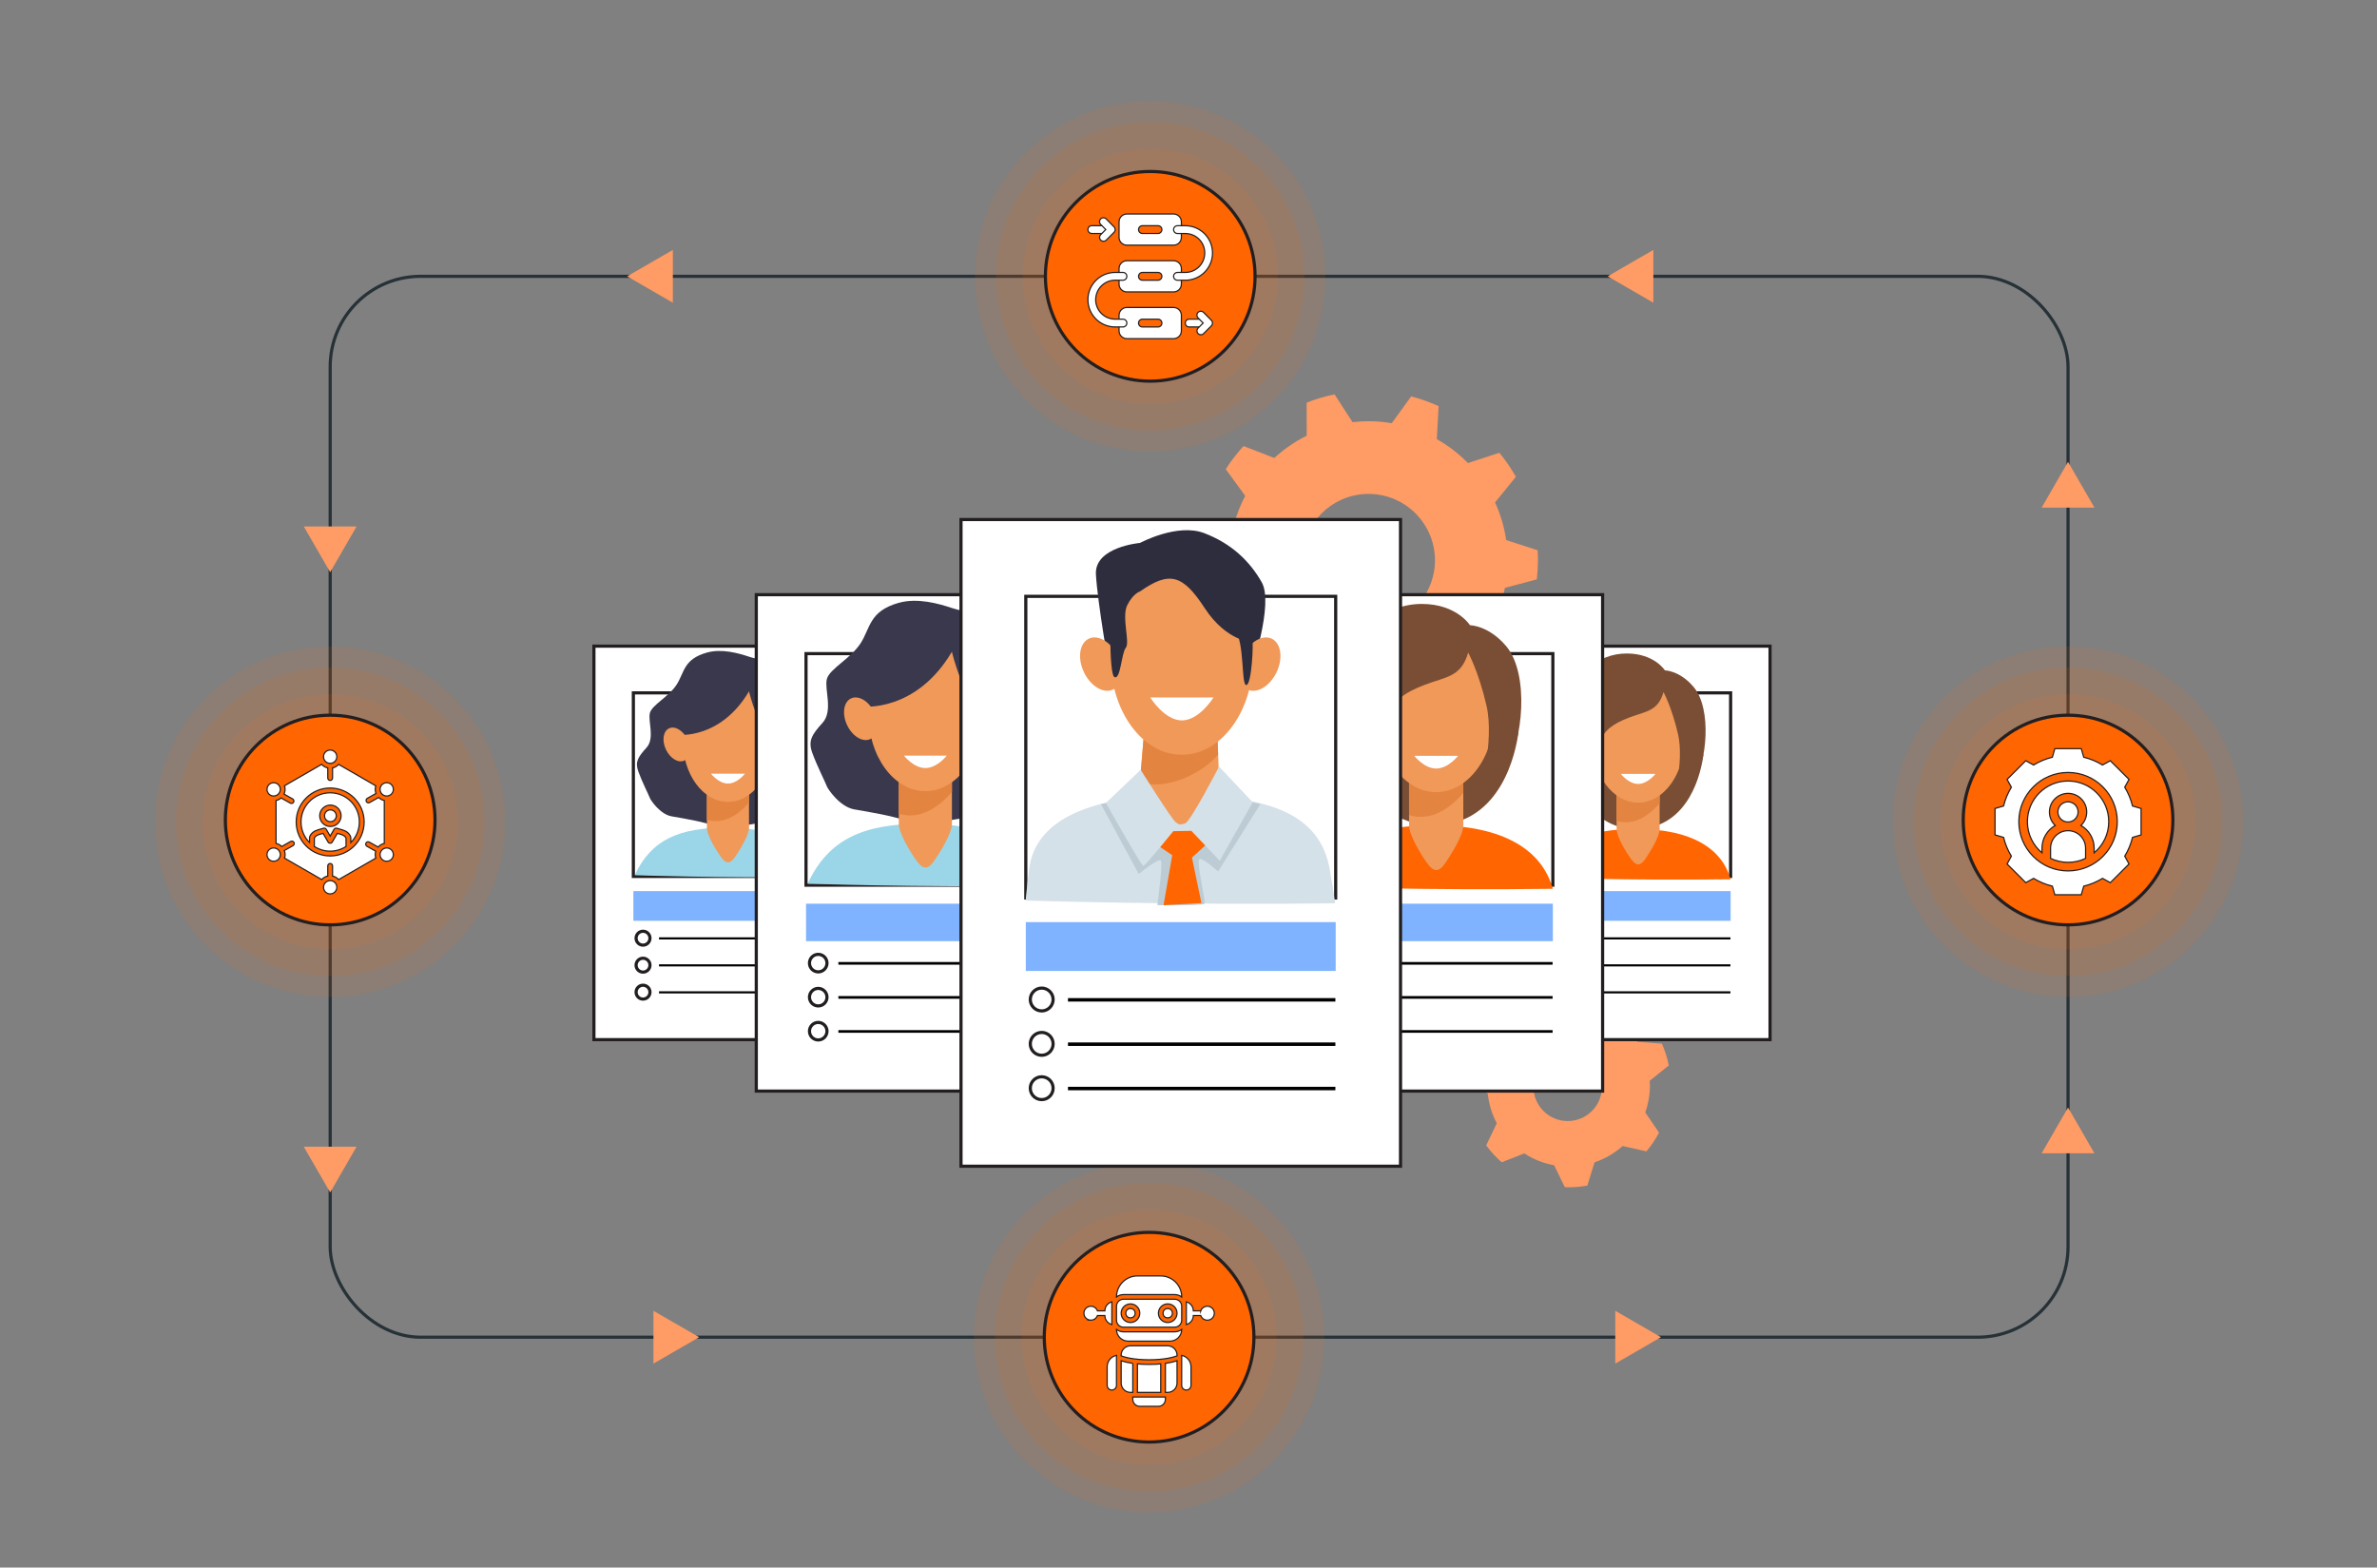 <?xml version="1.0" encoding="UTF-8"?>
<svg id="Layer_1" xmlns="http://www.w3.org/2000/svg" viewBox="0 0 1502.96 991.06">
  <rect x="0" y="0" width="1502.96" height="991.06" fill="#808080" stroke="none"/>
  <defs>
    <style>
      .cls-1 {
        fill: none;
        stroke: #263238;
      }

      .cls-1, .cls-2, .cls-3, .cls-4, .cls-5 {
        stroke-miterlimit: 10;
      }

      .cls-1, .cls-2, .cls-4 {
        stroke-width: 2px;
      }

      .cls-6 {
        fill: #3a384d;
      }

      .cls-2, .cls-7, .cls-3, .cls-5 {
        fill: #fff;
      }

      .cls-2, .cls-3, .cls-4, .cls-5 {
        stroke: #231f20;
      }

      .cls-8 {
        fill: #9bd6e8;
      }

      .cls-9 {
        fill: #80b3ff;
      }

      .cls-10 {
        fill: #bdccd4;
      }

      .cls-11 {
        fill: #2e2d3d;
      }

      .cls-3, .cls-5 {
        stroke-width: .75px;
      }

      .cls-12 {
        fill: #d5e1e8;
      }

      .cls-13 {
        fill: #ff9b64;
      }

      .cls-14, .cls-4, .cls-15 {
        fill: #ff6500;
      }

      .cls-16 {
        fill: #f09959;
      }

      .cls-15 {
        opacity: .14;
      }

      .cls-17 {
        fill: #e38540;
      }

      .cls-5 {
        fill-rule: evenodd;
      }

      .cls-18 {
        opacity: .69;
      }

      .cls-19 {
        fill: #7a4e34;
      }
    </style>
  </defs>
  <rect class="cls-1" x="208.77" y="174.7" width="1098.83" height="670.73" rx="57.18" ry="57.18"/>
  <g class="cls-18">
    <circle class="cls-15" cx="727.28" cy="174.7" r="110.8"/>
    <circle class="cls-15" cx="727.28" cy="174.7" r="97.56"/>
    <circle class="cls-15" cx="727.28" cy="174.7" r="80.66"/>
  </g>
  <g class="cls-18">
    <circle class="cls-15" cx="208.77" cy="519.5" r="110.8"/>
    <circle class="cls-15" cx="208.77" cy="519.5" r="97.56"/>
    <circle class="cls-15" cx="208.77" cy="519.5" r="80.66"/>
  </g>
  <g class="cls-18">
    <circle class="cls-15" cx="726.57" cy="845.43" r="110.8"/>
    <circle class="cls-15" cx="726.57" cy="845.43" r="97.56"/>
    <circle class="cls-15" cx="726.57" cy="845.43" r="80.66"/>
  </g>
  <circle class="cls-4" cx="208.77" cy="518.45" r="66.28"/>
  <circle class="cls-4" cx="726.57" cy="845.43" r="66.28"/>
  <path class="cls-5" d="M203.4,483.27c1.02,1.13,2.37,1.91,3.85,2.23v6.41c0,.84.68,1.52,1.51,1.52.84,0,1.52-.68,1.52-1.51h0v-6.41c1.49-.32,2.84-1.1,3.85-2.23l23.48,13.55c-.51,1.58-.46,3.28.13,4.83l-5.51,3.09c-.73.41-.99,1.34-.57,2.07.27.47.77.77,1.32.77.26,0,.52-.07.74-.2l5.69-3.2c.98.98,2.22,1.65,3.58,1.94v27.12c-1.51.33-2.88,1.13-3.91,2.29l-5.59-3.14c-.73-.41-1.65-.15-2.06.57s-.15,1.65.57,2.06l5.58,3.15c-.44,1.43-.43,2.95.03,4.37l-23.48,13.55c-1.02-1.13-2.37-1.91-3.85-2.23v-6.41c0-.84-.68-1.52-1.51-1.52-.84,0-1.52.68-1.52,1.51h0v6.41c-1.49.32-2.84,1.1-3.85,2.23l-23.48-13.55c.51-1.57.46-3.27-.13-4.81l5.51-3.1c.73-.42.98-1.34.56-2.07-.41-.72-1.32-.97-2.05-.57l-5.68,3.2c-.98-.98-2.23-1.66-3.59-1.95v-27.12c1.19-.26,2.3-.81,3.22-1.61l5.82,3.27c.23.13.48.2.74.2.84,0,1.52-.69,1.51-1.53,0-.55-.3-1.05-.77-1.32l-5.47-3.08c.76-1.65.87-3.52.31-5.25l23.48-13.55ZM168.82,499.05c0,2.32,1.88,4.21,4.2,4.21,2.32,0,4.21-1.88,4.21-4.2,0-2.32-1.88-4.21-4.2-4.21,0,0,0,0,0,0-2.32,0-4.2,1.88-4.21,4.2ZM208.77,474.21c2.33,0,4.21,1.88,4.21,4.21,0,2.33-1.88,4.21-4.21,4.21-2.33,0-4.21-1.88-4.21-4.21h0c0-2.32,1.89-4.21,4.21-4.21ZM244.51,494.85c-2.32,0-4.21,1.89-4.2,4.21,0,2.32,1.89,4.21,4.21,4.2,2.32,0,4.21-1.89,4.2-4.21h0c0-2.32-1.89-4.2-4.21-4.2ZM248.72,540.33c0-2.32-1.88-4.21-4.2-4.21-2.32,0-4.21,1.88-4.21,4.2,0,2.32,1.88,4.21,4.2,4.21,0,0,0,0,0,0,2.32,0,4.2-1.88,4.21-4.2ZM208.77,565.17c-2.33,0-4.21-1.88-4.21-4.21,0-2.33,1.88-4.21,4.21-4.21,2.33,0,4.21,1.88,4.21,4.21h0c0,2.32-1.89,4.21-4.21,4.21ZM173.03,544.53c2.32,0,4.21-1.88,4.2-4.21,0-2.32-1.88-4.21-4.21-4.2-2.32,0-4.21,1.88-4.2,4.21h0c0,2.32,1.89,4.2,4.21,4.2ZM208.77,541.17c11.86-.01,21.47-9.62,21.48-21.48,0-11.84-9.64-21.47-21.48-21.47s-21.48,9.64-21.48,21.47c.01,11.86,9.62,21.47,21.48,21.48h0ZM198.74,535.16c6.1,3.97,13.97,3.97,20.07,0l-.02-5.32c-.52-1.05-1.55-1.79-3.14-2.28-.93-.25-1.73-.47-2.39-.67l-3.17,5.49c-.42.73-1.34.98-2.07.56-.23-.13-.42-.33-.56-.56l-3.17-5.49c-.66.2-1.45.42-2.39.67-1.59.49-2.62,1.23-3.14,2.28l-.02,5.32ZM208.77,501.24c-10.18,0-18.44,8.24-18.45,18.43,0,4.89,1.94,9.58,5.39,13.04l.02-3.2c0-.19.04-.38.11-.56.83-2.06,2.58-3.5,5.2-4.29.01,0,.03-.01.05,0,1.53-.42,2.66-.75,3.47-1,.68-.21,1.4.08,1.75.7l2.45,4.25,2.45-4.25c.35-.61,1.08-.9,1.75-.7.81.25,1.94.58,3.48,1,.02,0,.03,0,.05,0,2.62.8,4.37,2.24,5.2,4.29.07.18.11.37.11.56l.02,3.2c7.2-7.2,7.19-18.88,0-26.07-3.46-3.46-8.15-5.4-13.05-5.4h0ZM208.91,522.53c3.73,0,6.76-3.03,6.76-6.76,0-3.73-3.03-6.76-6.76-6.76-3.73,0-6.76,3.03-6.76,6.76h0c0,3.73,3.03,6.76,6.76,6.76ZM208.91,512.04c-2.06,0-3.73,1.67-3.73,3.73,0,2.06,1.67,3.73,3.73,3.73,2.06,0,3.73-1.67,3.73-3.73h0c0-2.06-1.67-3.73-3.73-3.73Z"/>
  <g class="cls-18">
    <circle class="cls-15" cx="1307.6" cy="519.5" r="110.8"/>
    <circle class="cls-15" cx="1307.6" cy="519.5" r="97.56"/>
    <circle class="cls-15" cx="1307.6" cy="519.5" r="80.66"/>
  </g>
  <circle class="cls-4" cx="1307.61" cy="518.45" r="66.28"/>
  <g id="Page-1">
    <g id="_x30_46---Floating-Bot">
      <path id="Shape" class="cls-3" d="M750.12,878.84c1.63,0,2.94-1.32,2.94-2.94v-11.78c0-3.5-2.46-6.51-5.89-7.21v18.99c0,1.63,1.32,2.94,2.94,2.94Z"/>
      <path id="Shape-2" data-name="Shape" class="cls-3" d="M738.34,880.31c3.25,0,5.89-2.64,5.89-5.89v-14.06c-2.4.75-4.87,1.29-7.36,1.62v18.33h1.47Z"/>
      <path id="Shape-3" data-name="Shape" class="cls-3" d="M726.56,862.64c-2.77,0-5.2-.13-7.36-.33v18h14.72v-18c-2.16.2-4.6.33-7.36.33Z"/>
      <path id="Shape-4" data-name="Shape" class="cls-3" d="M720.67,889.14h11.78c2.44,0,4.42-1.98,4.42-4.42v-1.47h-20.61v1.47c0,2.44,1.98,4.42,4.42,4.42h0Z"/>
      <path id="Shape-5" data-name="Shape" class="cls-3" d="M747.18,840.56v-.04c-1.27.97-2.82,1.51-4.42,1.51h-32.39c-1.6,0-3.15-.54-4.42-1.51v.04c0,4.06,3.3,7.36,7.36,7.36h26.5c4.06,0,7.36-3.3,7.36-7.36h0Z"/>
      <path id="Shape-6" data-name="Shape" class="cls-3" d="M716.26,861.98c-2.5-.33-4.96-.87-7.36-1.62v14.07c0,3.25,2.64,5.89,5.89,5.89h1.47v-18.34Z"/>
      <path id="Shape-7" data-name="Shape" class="cls-3" d="M744.23,856.76c0-3.25-2.64-5.89-5.89-5.89h-23.56c-3.25,0-5.89,2.64-5.89,5.89v.49c1.98.74,7.68,2.46,17.67,2.46s15.68-1.72,17.67-2.46v-.49Z"/>
      <circle id="Oval" class="cls-3" cx="714.79" cy="830.26" r="2.94"/>
      <path id="Shape-8" data-name="Shape" class="cls-3" d="M705.95,819.95v.04c1.27-.97,2.82-1.51,4.42-1.51h32.39c1.6,0,3.15.54,4.42,1.51v-.04c0-7.31-5.94-13.24-13.25-13.25h-14.72c-7.31,0-13.24,5.94-13.25,13.25h0Z"/>
      <circle id="Oval-2" data-name="Oval" class="cls-3" cx="738.34" cy="830.26" r="2.94"/>
      <path id="Shape-9" data-name="Shape" class="cls-3" d="M700.06,864.12v11.78c0,1.63,1.32,2.94,2.94,2.94s2.94-1.32,2.94-2.94v-18.99c-3.43.7-5.89,3.72-5.89,7.21Z"/>
      <path id="Shape-10" data-name="Shape" class="cls-3" d="M705.95,834.67c0,2.44,1.98,4.42,4.42,4.42h32.39c2.44,0,4.42-1.98,4.42-4.42v-8.83c0-2.44-1.98-4.42-4.42-4.42h-32.39c-2.44,0-4.42,1.98-4.42,4.42v8.83ZM738.34,824.37c3.25,0,5.89,2.64,5.89,5.89s-2.64,5.89-5.89,5.89-5.89-2.64-5.89-5.89,2.64-5.89,5.89-5.89ZM714.79,824.37c3.25,0,5.89,2.64,5.89,5.89s-2.64,5.89-5.89,5.89-5.89-2.64-5.89-5.89,2.64-5.89,5.89-5.89Z"/>
      <path id="Shape-11" data-name="Shape" class="cls-3" d="M689.76,834.67c1.86,0,3.52-1.19,4.15-2.94h4.69c0,2.68,1.82,5.03,4.42,5.7v-14.35c-2.6.67-4.41,3.02-4.42,5.7h-4.69c-.75-2.11-2.97-3.32-5.15-2.81-2.18.51-3.64,2.57-3.38,4.8.26,2.23,2.15,3.91,4.39,3.9Z"/>
      <path id="Shape-12" data-name="Shape" class="cls-3" d="M759.22,828.78h-4.69c0-2.68-1.82-5.03-4.42-5.7v14.35c2.6-.67,4.41-3.02,4.42-5.7h4.69c.72,2.03,2.79,3.24,4.91,2.88,2.12-.36,3.67-2.2,3.67-4.35s-1.55-3.99-3.67-4.35c-2.12-.36-4.19.85-4.91,2.88h0Z"/>
    </g>
  </g>
  <g>
    <circle class="cls-4" cx="727.28" cy="174.7" r="66.28"/>
    <g id="workflow">
      <path class="cls-3" d="M742.05,135.3h-29.55c-2.72,0-4.92,2.21-4.93,4.93v9.85c0,2.72,2.21,4.92,4.93,4.93h29.55c2.72,0,4.92-2.21,4.93-4.93v-9.85c0-2.72-2.21-4.92-4.93-4.93ZM732.2,147.61h-9.85c-1.36,0-2.46-1.1-2.46-2.46s1.1-2.46,2.46-2.46h9.85c1.36,0,2.46,1.1,2.46,2.46s-1.1,2.46-2.46,2.46Z"/>
      <path class="cls-3" d="M742.05,164.85h-29.55c-2.72,0-4.92,2.21-4.93,4.93v9.85c0,2.72,2.21,4.92,4.93,4.93h29.55c2.72,0,4.92-2.21,4.93-4.93v-9.85c0-2.72-2.21-4.92-4.93-4.93ZM732.2,177.17h-9.85c-1.36,0-2.46-1.1-2.46-2.46s1.1-2.46,2.46-2.46h9.85c1.36,0,2.46,1.1,2.46,2.46s-1.1,2.46-2.46,2.46Z"/>
      <path class="cls-3" d="M742.05,194.4h-29.55c-2.72,0-4.92,2.21-4.93,4.93v9.85c0,2.72,2.21,4.92,4.93,4.93h29.55c2.72,0,4.92-2.21,4.93-4.93v-9.85c0-2.72-2.21-4.92-4.93-4.93ZM732.2,206.72h-9.85c-1.36,0-2.46-1.1-2.46-2.46s1.1-2.46,2.46-2.46h9.85c1.36,0,2.46,1.1,2.46,2.46s-1.1,2.46-2.46,2.46Z"/>
      <path class="cls-3" d="M700.19,147.61h-9.85c-1.36,0-2.46-1.1-2.46-2.46s1.1-2.46,2.46-2.46h9.85c1.36,0,2.46,1.1,2.46,2.46s-1.1,2.46-2.46,2.46Z"/>
      <path class="cls-3" d="M697.72,152.54c-1.36,0-2.46-1.1-2.46-2.46,0-.65.26-1.28.72-1.74l3.19-3.2-3.21-3.25c-.97-.96-.97-2.52-.01-3.48.96-.97,2.52-.97,3.48-.01.01.01.02.02.04.04l4.93,4.99c.95.96.94,2.51-.01,3.47l-4.93,4.93c-.46.46-1.09.72-1.74.72h0Z"/>
      <path class="cls-3" d="M761.75,206.72h-9.85c-1.36,0-2.46-1.1-2.46-2.46s1.1-2.46,2.46-2.46h9.85c1.36,0,2.46,1.1,2.46,2.46s-1.1,2.46-2.46,2.46Z"/>
      <path class="cls-3" d="M759.29,211.64c-1.36,0-2.46-1.1-2.46-2.46,0-.65.26-1.28.72-1.74l3.19-3.2-3.21-3.25c-.97-.96-.98-2.51-.02-3.48.96-.97,2.51-.98,3.48-.02.02.02.03.03.05.05l4.93,4.99c.95.96.94,2.51-.01,3.47l-4.93,4.93c-.46.46-1.09.72-1.74.72h0Z"/>
      <path class="cls-3" d="M749.44,177.17h-4.93c-1.36,0-2.46-1.1-2.46-2.46s1.1-2.46,2.46-2.46h4.93c6.8,0,12.31-5.51,12.31-12.31s-5.51-12.31-12.31-12.31h-4.93c-1.36,0-2.46-1.1-2.46-2.46s1.1-2.46,2.46-2.46h4.93c9.52,0,17.24,7.72,17.24,17.24s-7.72,17.24-17.24,17.24Z"/>
      <path class="cls-3" d="M710.04,206.72h-4.93c-9.52,0-17.24-7.72-17.24-17.24s7.72-17.24,17.24-17.24h4.93c1.36,0,2.46,1.1,2.46,2.46s-1.1,2.46-2.46,2.46h-4.93c-6.8,0-12.31,5.51-12.31,12.31s5.51,12.31,12.31,12.31h4.93c1.36,0,2.46,1.1,2.46,2.46s-1.1,2.46-2.46,2.46Z"/>
    </g>
  </g>
  <g>
    <path class="cls-13" d="M971.74,366.31c.44-3.95.68-7.96.68-12.03,0-2.15-.07-4.27-.2-6.39l-19.87-6.43c-1.22-8.38-3.63-16.37-7.04-23.81l13.18-16.21c-3.05-5.36-6.54-10.44-10.44-15.17l-19.88,6.49c-5.79-5.92-12.41-11.02-19.68-15.12l1.13-20.88c-5.55-2.52-11.35-4.59-17.35-6.15l-12.27,16.94c-4.78-.81-9.7-1.23-14.71-1.23-3.42,0-6.79.2-10.1.58l-11.36-17.56c-6.09,1.24-11.99,2.99-17.65,5.22l.03,20.91c-7.48,3.72-14.36,8.47-20.45,14.07l-19.5-7.52c-4.14,4.53-7.9,9.41-11.23,14.6l12.3,16.89c-3.81,7.26-6.63,15.12-8.3,23.4l-20.18,5.37c-.44,3.95-.68,7.96-.68,12.03,0,2.15.07,4.27.2,6.39l19.87,6.43c1.22,8.38,3.63,16.37,7.04,23.81l-13.18,16.21c3.05,5.36,6.54,10.44,10.44,15.17l19.88-6.49c5.79,5.92,12.41,11.02,19.68,15.12l-1.13,20.88c5.55,2.53,11.35,4.59,17.35,6.15l12.27-16.94c4.78.81,9.7,1.23,14.71,1.23,3.42,0,6.79-.2,10.1-.58l11.36,17.56c6.09-1.24,11.99-2.99,17.65-5.22l-.03-20.91c7.48-3.72,14.36-8.47,20.45-14.07l19.5,7.52c4.14-4.53,7.91-9.41,11.23-14.6l-12.31-16.89c3.81-7.26,6.63-15.12,8.3-23.4l20.18-5.37ZM868.03,396.21c-25.36,1.6-46.26-19.3-44.66-44.66,1.32-20.91,18.29-37.88,39.2-39.2,25.35-1.6,46.26,19.3,44.66,44.66-1.32,20.91-18.29,37.88-39.2,39.2Z"/>
    <g>
      <path class="cls-7" d="M601.41,646.28c-.45,0-.9-.16-1.26-.5-5.68-5.34-12.25-9.4-19.54-12.04-.95-.34-1.44-1.4-1.1-2.35.34-.95,1.4-1.44,2.35-1.1,7.76,2.82,14.76,7.13,20.8,12.82.74.69.77,1.85.08,2.59-.36.38-.85.58-1.33.58Z"/>
      <path class="cls-7" d="M546.87,632.13c-.82,0-1.56-.55-1.77-1.38-.25-.98.35-1.98,1.33-2.22,4.82-1.22,9.81-1.83,14.83-1.83,1.01,0,1.83.82,1.83,1.83s-.82,1.83-1.83,1.83c-4.72,0-9.41.58-13.94,1.72-.15.04-.3.06-.45.06Z"/>
    </g>
    <path class="cls-13" d="M1043.21,686.12c0-.95-.03-1.89-.08-2.82l12.03-9.66c-.94-4.82-2.42-9.45-4.37-13.82l-15.53-1.17c-3.53-5.57-8.1-10.42-13.44-14.27l-.05-15.48c-4.33-2.27-8.94-4.07-13.77-5.31l-10.61,11.42c-1.83-.2-3.69-.3-5.57-.3-4.68,0-9.21.63-13.51,1.8l-12.17-9.64c-4.59,2-8.91,4.51-12.87,7.47l2.3,15.34c-4.54,4.52-8.24,9.88-10.84,15.82l-15.14,3.51c-1.28,4.68-2.05,9.56-2.24,14.6l13.34,7.71c.68,6.75,2.67,13.12,5.7,18.85l-6.68,13.99c2.86,3.92,6.16,7.5,9.81,10.68l14.3-5.6c5.62,3.66,12,6.25,18.86,7.48l6.74,13.88c.8.03,1.61.05,2.42.05,4.04,0,7.99-.37,11.83-1.08l4.55-14.7c6.62-2.22,12.64-5.76,17.75-10.3l15.03,3.38c3.08-3.62,5.77-7.58,8.01-11.83l-8.71-12.8c1.91-5.38,2.95-11.16,2.95-17.19ZM991.25,708.77c-11.96,0-21.65-9.69-21.65-21.65s9.69-21.65,21.65-21.65,21.65,9.69,21.65,21.65-9.69,21.65-21.65,21.65Z"/>
    <g>
      <rect class="cls-2" x="950.09" y="408.52" width="169.1" height="248.78"/>
      <rect class="cls-2" x="975.03" y="438.06" width="119.23" height="116.05"/>
      <rect class="cls-9" x="975.03" y="563.38" width="119.23" height="18.79"/>
      <rect x="991.25" y="592.62" width="102.89" height="1.33"/>
      <circle class="cls-2" cx="981.14" cy="593.16" r="4.39"/>
      <rect x="991.25" y="609.68" width="102.89" height="1.33"/>
      <circle class="cls-2" cx="981.14" cy="610.22" r="4.39"/>
      <rect x="991.25" y="626.74" width="102.89" height="1.33"/>
      <circle class="cls-2" cx="981.14" cy="627.28" r="4.39"/>
      <g>
        <path class="cls-19" d="M989.2,465.12c0,23.03,13.87,60.19,46.58,59,32.71-1.19,39.95-36.61,41.21-46.61,1.27-10-87.79-12.39-87.79-12.39Z"/>
        <path class="cls-14" d="M975.57,554.79c10.8-23.24,29.08-30.68,59.1-30.68,35.74,0,54.3,12.95,59.56,31.8-64.01.88-118.66-1.12-118.66-1.12Z"/>
        <path class="cls-16" d="M1040.6,542.66c-3.42,5.05-5.93,5.26-9.65,0-2.95-4.18-8.77-13.69-8.77-18.51v-48.13c0-4.82,3.95-8.77,8.77-8.77h9.65c4.82,0,8.77,3.95,8.77,8.77v48.13c0,4.82-5.7,13.98-8.77,18.51Z"/>
        <path class="cls-17" d="M1040.6,467.25h-9.65c-4.82,0-8.77,3.95-8.77,8.77v42.94c10.83,3.45,20.71-3.41,27.18-11.13v-31.81c0-4.82-3.95-8.77-8.77-8.77Z"/>
        <ellipse class="cls-16" cx="1035.78" cy="467.74" rx="29.15" ry="39.72"/>
        <path class="cls-19" d="M1051.8,437.55c-3.46,12.22-11.06,12.08-21.64,16.09-10.59,4.01-15.65,8.05-19.11,15.86-4.42,9.97,2.01,39.02,2.01,39.02,0,0-26.8-20.06-23.7-51.6,3.1-31.55,21.7-43.76,39.2-43.76s24.16,10.67,24.16,10.67c0,0,9.33.04,18.14,10.48,11.85,14.04,8.21,48.14,0,60.36-8.21,12.22-13.68,16.05-13.49,15.5.18-.55,7.66-28.6,3.65-45.95-4.01-17.35-9.21-26.66-9.21-26.66Z"/>
        <path class="cls-7" d="M1046.74,489.28s-4.91,6.36-10.96,6.36-10.96-6.36-10.96-6.36h21.92Z"/>
      </g>
    </g>
    <g>
      <rect class="cls-2" x="375.53" y="408.52" width="169.1" height="248.78"/>
      <rect class="cls-2" x="400.47" y="438.06" width="119.23" height="116.05"/>
      <rect class="cls-9" x="400.47" y="563.38" width="119.23" height="18.79"/>
      <rect x="416.69" y="592.62" width="102.89" height="1.33"/>
      <circle class="cls-2" cx="406.58" cy="593.16" r="4.39"/>
      <rect x="416.69" y="609.68" width="102.89" height="1.33"/>
      <circle class="cls-2" cx="406.58" cy="610.22" r="4.39"/>
      <rect x="416.69" y="626.74" width="102.89" height="1.33"/>
      <circle class="cls-2" cx="406.58" cy="627.28" r="4.39"/>
      <g>
        <path class="cls-8" d="M401.31,553.33c10.58-22.76,28.49-30.05,57.89-30.05,35.01,0,53.19,12.68,58.35,31.15-62.7.86-116.24-1.1-116.24-1.1Z"/>
        <path class="cls-6" d="M446.97,412.58c-14.82,4.16-14.17,12.49-19.11,20.22-4.94,7.73-15.68,12.88-16.96,18.04-1.29,5.15,3.31,15.89-2.15,21.9-5.45,6.01-7.3,9.02-5.15,15.03,2.15,6.01,6.87,15.46,7.3,16.75.43,1.29,6.44,10.31,13.74,11.6,7.3,1.29,21.04,3.44,27.91,6.44,6.87,3.01,28.96-3.85,41.23-3.42,12.26.43,20.61-8.61,19.75-14.62-.86-6.01,9.04-18.04,9.02-28.34-.03-11.07-12.88-19.33-16.32-26.63-3.44-7.3.43-20.18-12.45-27.82-8.14-4.82-13.74-4.39-20.18-6.54-6.44-2.15-17.18-5.26-26.63-2.61Z"/>
        <path class="cls-16" d="M465.01,541.45c-3.35,4.95-5.81,5.15-9.45,0-2.89-4.1-8.59-13.41-8.59-18.13v-47.15c0-4.72,3.87-8.59,8.59-8.59h9.45c4.72,0,8.59,3.87,8.59,8.59v47.15c0,4.72-5.58,13.69-8.59,18.13Z"/>
        <path class="cls-17" d="M465.01,467.58h-9.45c-4.72,0-8.59,3.87-8.59,8.59v42.07c10.61,3.38,20.29-3.34,26.63-10.9v-31.16c0-4.72-3.87-8.59-8.59-8.59Z"/>
        <ellipse class="cls-16" cx="460.28" cy="468.06" rx="28.56" ry="38.91"/>
        <path class="cls-6" d="M473.6,437.09c-18.04,30.49-44.66,27.49-44.66,27.49,0,0,.64-40.37,21.79-42.52,21.15-2.15,33.61,6.34,37.9,20.35,4.29,14.01,0,23.24,0,23.24,0,0-6.87-5.37-10.31-13.96-3.44-8.59-4.72-14.6-4.72-14.6Z"/>
        <path class="cls-16" d="M434.65,467.46c2.67,5.62,1.8,11.63-1.95,13.41-3.75,1.78-8.95-1.34-11.63-6.96-2.67-5.62-1.8-11.63,1.95-13.41,3.75-1.78,8.95,1.33,11.63,6.96Z"/>
        <path class="cls-16" d="M484.63,467.46c-2.67,5.62-1.8,11.63,1.95,13.41,3.75,1.78,8.95-1.34,11.63-6.96,2.67-5.62,1.8-11.63-1.95-13.41-3.75-1.78-8.95,1.33-11.63,6.96Z"/>
        <path class="cls-7" d="M471.02,489.17s-4.81,6.23-10.74,6.23-10.74-6.23-10.74-6.23h21.47Z"/>
      </g>
    </g>
    <g>
      <rect class="cls-2" x="800" y="375.99" width="213.32" height="313.84"/>
      <rect class="cls-2" x="831.45" y="413.25" width="150.41" height="146.39"/>
      <rect class="cls-9" x="831.45" y="571.35" width="150.41" height="23.7"/>
      <rect x="851.91" y="608.23" width="129.79" height="1.68"/>
      <circle class="cls-2" cx="839.17" cy="608.92" r="5.54"/>
      <rect x="851.91" y="629.76" width="129.79" height="1.68"/>
      <circle class="cls-2" cx="839.17" cy="630.44" r="5.54"/>
      <rect x="851.91" y="651.28" width="129.79" height="1.68"/>
      <circle class="cls-2" cx="839.17" cy="651.96" r="5.54"/>
      <g>
        <path class="cls-19" d="M849.33,447.39c0,29.05,17.49,75.93,58.76,74.42,41.26-1.5,50.39-46.19,51.99-58.8,1.6-12.61-110.75-15.63-110.75-15.63Z"/>
        <path class="cls-14" d="M832.14,560.51c13.63-29.31,36.69-38.7,74.55-38.7,45.09,0,68.5,16.33,75.14,40.12-80.75,1.11-149.69-1.42-149.69-1.42Z"/>
        <path class="cls-16" d="M914.17,545.21c-4.32,6.37-7.48,6.64-12.17,0-3.73-5.28-11.06-17.27-11.06-23.35v-60.71c0-6.08,4.98-11.06,11.06-11.06h12.17c6.08,0,11.06,4.98,11.06,11.06v60.71c0,6.08-7.19,17.63-11.06,23.35Z"/>
        <path class="cls-17" d="M914.17,450.08h-12.17c-6.08,0-11.06,4.98-11.06,11.06v54.17c13.66,4.35,26.13-4.3,34.29-14.04v-40.13c0-6.08-4.98-11.06-11.06-11.06Z"/>
        <ellipse class="cls-16" cx="908.09" cy="450.7" rx="36.78" ry="50.11"/>
        <path class="cls-19" d="M928.3,412.61c-4.37,15.41-13.95,15.23-27.3,20.29-13.35,5.06-19.74,10.15-24.11,20.01-5.57,12.57,2.53,49.23,2.53,49.23,0,0-33.81-25.3-29.9-65.1,3.91-39.79,27.37-55.21,49.46-55.21s30.48,13.46,30.48,13.46c0,0,11.76.05,22.89,13.23,14.95,17.71,10.35,60.73,0,76.14-10.35,15.41-17.25,20.24-17.02,19.55.23-.69,9.66-36.08,4.6-57.97-5.06-21.88-11.62-33.64-11.62-33.64Z"/>
        <path class="cls-7" d="M921.91,477.88s-6.19,8.02-13.83,8.02-13.83-8.02-13.83-8.02h27.65Z"/>
      </g>
    </g>
    <g>
      <rect class="cls-2" x="478.19" y="375.99" width="213.32" height="313.84"/>
      <rect class="cls-2" x="509.64" y="413.25" width="150.41" height="146.39"/>
      <rect class="cls-9" x="509.64" y="571.35" width="150.41" height="23.7"/>
      <rect x="530.1" y="608.23" width="129.79" height="1.68"/>
      <circle class="cls-2" cx="517.36" cy="608.92" r="5.54"/>
      <rect x="530.1" y="629.76" width="129.79" height="1.68"/>
      <circle class="cls-2" cx="517.36" cy="630.44" r="5.54"/>
      <rect x="530.1" y="651.28" width="129.79" height="1.68"/>
      <circle class="cls-2" cx="517.36" cy="651.96" r="5.54"/>
      <g>
        <path class="cls-8" d="M510.7,558.67c13.35-28.71,35.94-37.91,73.03-37.91,44.17,0,67.1,16,73.61,39.3-79.1,1.08-146.64-1.39-146.64-1.39Z"/>
        <path class="cls-6" d="M568.31,381.11c-18.7,5.25-17.88,15.75-24.11,25.51-6.23,9.75-19.77,16.25-21.4,22.75-1.63,6.5,4.17,20.05-2.71,27.63-6.88,7.58-9.21,11.38-6.5,18.96,2.71,7.58,8.67,19.5,9.21,21.13.54,1.63,8.13,13,17.34,14.63,9.21,1.63,26.55,4.33,35.21,8.13,8.67,3.79,36.54-4.86,52.01-4.31,15.47.54,26-10.86,24.92-18.44-1.08-7.58,11.41-22.75,11.38-35.76-.03-13.96-16.25-24.38-20.59-33.59-4.33-9.21.54-25.46-15.71-35.09-10.27-6.08-17.34-5.54-25.46-8.25-8.13-2.71-21.67-6.64-33.59-3.29Z"/>
        <path class="cls-16" d="M591.06,543.69c-4.23,6.24-7.33,6.5-11.92,0-3.65-5.17-10.84-16.91-10.84-22.87v-59.48c0-5.96,4.88-10.84,10.84-10.84h11.92c5.96,0,10.84,4.88,10.84,10.84v59.48c0,5.96-7.04,17.27-10.84,22.87Z"/>
        <path class="cls-17" d="M591.06,450.5h-11.92c-5.96,0-10.84,4.88-10.84,10.84v53.07c13.38,4.26,25.6-4.21,33.59-13.75v-39.31c0-5.96-4.88-10.84-10.84-10.84Z"/>
        <ellipse class="cls-16" cx="585.1" cy="451.1" rx="36.03" ry="49.09"/>
        <path class="cls-6" d="M601.89,412.04c-22.75,38.47-56.34,34.67-56.34,34.67,0,0,.81-50.93,27.49-53.63,26.68-2.71,42.39,8,47.81,25.67,5.42,17.67,0,29.32,0,29.32,0,0-8.67-6.77-13-17.61-4.33-10.83-5.96-18.42-5.96-18.42Z"/>
        <path class="cls-16" d="M552.76,450.35c3.37,7.09,2.27,14.67-2.46,16.91-4.73,2.25-11.3-1.68-14.67-8.78-3.37-7.09-2.27-14.67,2.46-16.91,4.73-2.25,11.3,1.68,14.67,8.78Z"/>
        <path class="cls-16" d="M615.81,450.35c-3.37,7.09-2.27,14.67,2.46,16.91,4.73,2.25,11.3-1.68,14.67-8.78,3.37-7.09,2.27-14.67-2.46-16.91-4.73-2.25-11.3,1.68-14.67,8.78Z"/>
        <path class="cls-7" d="M598.64,477.73s-6.06,7.86-13.54,7.86-13.54-7.86-13.54-7.86h27.09Z"/>
      </g>
    </g>
    <g>
      <rect class="cls-2" x="607.64" y="328.48" width="277.9" height="408.85"/>
      <rect class="cls-2" x="648.61" y="377.03" width="195.94" height="190.71"/>
      <rect class="cls-9" x="648.61" y="582.99" width="195.94" height="30.88"/>
      <rect x="675.27" y="631.04" width="169.08" height="2.19"/>
      <circle class="cls-2" cx="658.66" cy="631.93" r="7.22"/>
      <rect x="675.27" y="659.08" width="169.08" height="2.19"/>
      <circle class="cls-2" cx="658.66" cy="659.97" r="7.22"/>
      <rect x="675.27" y="687.11" width="169.08" height="2.19"/>
      <circle class="cls-2" cx="658.66" cy="688" r="7.22"/>
      <g>
        <path class="cls-11" d="M701.95,425.98c-.31-.93-8.08-45.54-9.01-62.89-.93-17.35,27.88-19.83,27.88-19.83,0,0,23.55-12.7,40.59-6.2,17.04,6.51,28.64,17.45,36.38,31.09,7.75,13.63-6.81,56.12-6.81,56.12l-89.03,1.72Z"/>
        <path class="cls-12" d="M648.53,569.33c-.11-.73,1.99-18.29,2.07-19,3.92-36.97,49.5-47.37,94.97-47.37,53.43,0,89.68,9.78,95.46,48.2.17,1.13,3.25,18.73,3.1,19.91-99.03,1.36-195.6-1.74-195.6-1.74Z"/>
        <path class="cls-16" d="M754.75,531.65c-5.29,7.82-9.18,8.14-14.92,0-4.57-6.47-19.83-21.24-19.83-28.7l6.26-74.4c0-7.46,6.1-13.57,13.57-13.57h14.92c7.46,0,13.57,6.1,13.57,13.57l2.91,74.4c0,7.46-11.73,21.69-16.47,28.7Z"/>
        <path class="cls-17" d="M754.75,414.99h-14.92c-7.46,0-13.57,6.1-13.57,13.57l-5.44,66c16.76,5.33,39.38-5.51,49.39-17.45l-1.9-48.55c0-7.46-6.1-13.57-13.57-13.57Z"/>
        <path class="cls-10" d="M696.08,508.38l23.92,44.22s12.81-10.53,14.05-8.47c1.24,2.07-2.27,28.13-2.27,28.13,0,0,28.5.39,29.74-.85,1.24-1.24-5.78-28.31-2.89-28.31s11.59,7.85,11.59,7.85l26.71-42.57-5.87-1.43-43.76,23.55-46.81-23.03-4.4.91Z"/>
        <polygon class="cls-14" points="723.43 528.76 741.2 540.68 735.7 572.32 759.66 570.98 753.67 542.2 768.4 528.76 761.48 522.24 730.35 522.24 723.43 528.76"/>
        <path class="cls-12" d="M721.24,486.71l-21.97,20.91s22.39,39.82,23.63,39.82,19-21.95,19-21.95l11.37-.2,17.96,18.85,20.87-36.92-21.29-22.56s-18.18,35.11-21.48,35.94c-3.3.83-3.33,1.24-6-.83-2.67-2.07-22.09-33.05-22.09-33.05Z"/>
        <ellipse class="cls-16" cx="747.29" cy="415.74" rx="45.11" ry="61.46"/>
        <path class="cls-16" d="M706.8,414.79c4.22,8.88,2.84,18.36-3.08,21.18-5.92,2.81-14.14-2.11-18.36-10.99-4.22-8.88-2.84-18.36,3.08-21.18,5.92-2.81,14.14,2.11,18.36,10.99Z"/>
        <path class="cls-16" d="M785.74,414.79c-4.22,8.88-2.84,18.36,3.08,21.18,5.92,2.81,14.14-2.11,18.36-10.99,4.22-8.88,2.84-18.36-3.08-21.18-5.92-2.81-14.14,2.11-18.36,10.99Z"/>
        <path class="cls-7" d="M767.3,440.96s-8.96,14.51-20.01,14.51-20.01-14.51-20.01-14.51h40.02Z"/>
        <path class="cls-11" d="M720.82,373.93c18.59-13.01,26.95-10.84,40.9,10.53,13.94,21.38,30.67,21.75,30.67,21.75l2.17-22.17s-20.77-40.17-48.65-34.91c-27.88,5.27-43.73,30.36-43.73,30.36,0,0-1.36,47.04,2.53,48.64,3.89,1.6,4.34-15.18,7.13-18.59,2.79-3.41-2.79-19.52.93-26.95,3.72-7.44,8.06-8.67,8.06-8.67Z"/>
        <path class="cls-11" d="M780.62,398.1c6.49,7.11,4.03,35.32,7.44,35.01s4.65-26.95,3.72-29.74c-.93-2.79-11.15-5.27-11.15-5.27Z"/>
      </g>
    </g>
  </g>
  <polygon class="cls-13" points="1016.5 174.7 1045.41 191.4 1045.41 158.01 1016.5 174.7"/>
  <polygon class="cls-13" points="396.52 174.7 425.44 191.4 425.44 158.01 396.52 174.7"/>
  <polygon class="cls-13" points="442.08 845.43 413.16 828.74 413.16 862.13 442.08 845.43"/>
  <polygon class="cls-13" points="1050.23 845.43 1021.32 828.74 1021.32 862.13 1050.23 845.43"/>
  <polygon class="cls-13" points="1307.61 700.24 1290.91 729.15 1324.3 729.15 1307.61 700.24"/>
  <polygon class="cls-13" points="1307.61 292.03 1290.91 320.94 1324.3 320.94 1307.61 292.03"/>
  <polygon class="cls-13" points="208.77 361.76 225.46 332.85 192.07 332.85 208.77 361.76"/>
  <polygon class="cls-13" points="208.77 753.91 225.46 725 192.07 725 208.77 753.91"/>
  <g>
    <circle class="cls-3" cx="1307.64" cy="513.4" r="6.38" transform="translate(332.66 1524.79) rotate(-67.49)"/>
    <path class="cls-3" d="M1318.7,536.26c0-6.11-4.97-11.07-11.07-11.07s-11.07,4.97-11.07,11.07v6.44c3.36,1.61,7.11,2.51,11.07,2.51s7.72-.9,11.07-2.51v-6.44Z"/>
    <path class="cls-3" d="M1307.62,493.79c-14.18,0-25.71,11.53-25.71,25.71,0,7.91,3.59,14.99,9.23,19.71v-2.96c0-6.14,3.37-11.5,8.36-14.34-2.25-2.15-3.66-5.17-3.66-8.52,0-6.5,5.29-11.79,11.79-11.79s11.79,5.29,11.79,11.79c0,3.35-1.41,6.38-3.66,8.52,4.99,2.84,8.36,8.2,8.36,14.34v2.96c5.64-4.72,9.23-11.81,9.23-19.71,0-14.18-11.53-25.71-25.71-25.71Z"/>
    <path class="cls-3" d="M1348.38,509.58c-1.02-4.2-2.67-8.18-4.93-11.88l2.71-4.94-11.81-11.8-4.94,2.71c-3.7-2.26-7.68-3.91-11.88-4.93l-1.57-5.41h-16.69l-1.57,5.41c-4.2,1.02-8.18,2.67-11.88,4.93l-4.94-2.71-11.81,11.81,2.71,4.94c-2.26,3.7-3.91,7.68-4.93,11.88l-5.41,1.57v16.69l5.41,1.57c1.02,4.2,2.67,8.18,4.93,11.88l-2.71,4.94,11.81,11.81,4.94-2.71c3.7,2.26,7.68,3.91,11.88,4.93l1.57,5.41h16.69l1.57-5.41c4.2-1.02,8.18-2.67,11.88-4.93l4.94,2.71,11.81-11.81-2.71-4.94c2.26-3.7,3.91-7.68,4.93-11.88l5.41-1.57v-16.69l-5.41-1.57ZM1307.62,550.62c-17.16,0-31.12-13.96-31.12-31.12s13.96-31.12,31.12-31.12,31.12,13.96,31.12,31.12-13.96,31.12-31.12,31.12h0Z"/>
  </g>
</svg>